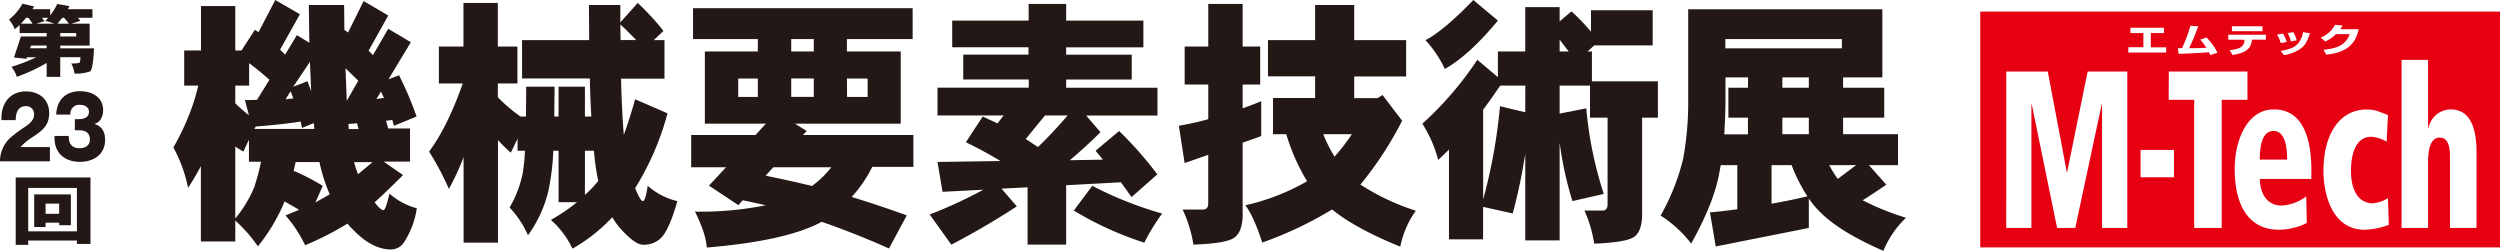<svg xmlns="http://www.w3.org/2000/svg" viewBox="0 0 680 68.2"><defs><style>.cls-1{fill:#e60012;}.cls-2{fill:#231815;}</style></defs><title>mtech_2019_rogo</title><g id="レイヤー_11" data-name="レイヤー 11"><path class="cls-1" d="M618.36,35.61c-3.7,0-3.7,6.09-3.7,7.8h7.45C622.11,39.39,621.33,35.61,618.36,35.61Z"/><path class="cls-1" d="M538.63,67.3H680V3.16H538.63Zm52.7-19.08h-9.1V40.79h9.1Zm61.9-31.93h7.21V34.94h.1a6.2,6.2,0,0,1,6.07-5.18c5.26,0,7,5.12,7,11.45V62h-7.22V42.43c0-4-1.33-5-2.79-5-2.33,0-3.16,2.69-3.16,6.77V62h-7.21Zm-3.7,15-.37,7.25a9.52,9.52,0,0,0-4.2-1.34c-5.49,0-5.49,8-5.49,9.27,0,6.7,3.11,8.83,5.85,8.83a9.6,9.6,0,0,0,4.21-1.4l.22,7.25a19.86,19.86,0,0,1-6.53,1.34c-9.19,0-11.24-10.24-11.24-16,0-9.76,4.2-16.7,11.79-16.7C646.14,29.76,647.42,30.55,649.53,31.28ZM635.13,6.74l2.07.2a10.66,10.66,0,0,1-.65,1h5c-1,5.1-4.7,6.49-8.79,6.93l-.79-1.34c3-.29,6-.91,7.15-4.25h-3.75a9.38,9.38,0,0,1-2.89,2l-1.25-1.06A7.43,7.43,0,0,0,635.13,6.74Zm-8.68,2,1.88.32c-.87,2.37-1.29,3.54-3.45,4.72A11.53,11.53,0,0,1,621.25,15l-.88-1.14c1.57-.3,3.42-.67,4.58-1.89A6.73,6.73,0,0,0,626.45,8.77Zm-2.68,0a6.88,6.88,0,0,1,.92,2.24l-1.59.28A7.41,7.41,0,0,0,622.23,9Zm-2.83.38A8,8,0,0,1,622,11.42l-1.64.29a8.22,8.22,0,0,0-1-2.29Zm7.75,37.22v2.32h-14c0,3.77,1.83,7.25,5.89,7.25a12.16,12.16,0,0,0,6.72-2.5l.14,7.25a17.51,17.51,0,0,1-7.54,1.83c-8.36,0-12.06-6.77-12.06-16.45,0-8.53,3.74-16.27,10.55-16.27C620.51,29.76,628.69,29.76,628.69,46.33ZM607.08,7.15h8.32V8.48h-8.32Zm-1,2.3h10.25v1.34h-3.83v.15c-.21,2.51-2,3.51-5.24,4l-.78-1.29c3.32-.38,3.77-1.25,4-2.43a1.45,1.45,0,0,1,0-.25v-.16H606.1Zm-12.55,3.62A39.44,39.44,0,0,0,595.79,7l2.13.15-.12.29a55.9,55.9,0,0,1-2.36,5.66l1.85,0,2.83-.1a13.46,13.46,0,0,0-1.66-2.21l1.7-.6a15.22,15.22,0,0,1,3,4.15l-1.95.64c-.22-.45-.27-.56-.39-.77-1.12.11-2.39.18-3.17.21-2.52.14-3.91.19-5.06.24l-.23-1.52Zm-3.61,6.39h21.39v7.68h-7V62h-7.49V27.14h-6.94Zm-11-6.63H583V9h-3.53V7.55h9.13V9h-3.58v3.87h4.17v1.42H578.9Zm-33.21,6.63H557l5.17,27.36h.09l5.58-27.36h10.78V62h-6.86V28.36h-.09L564.47,62h-4.94l-6.89-33.63h-.1V62h-6.85Z"/><path class="cls-2" d="M107.17,34.21l6.14-2.52a92.34,92.34,0,0,0-4.77-11.21l-2.87,1.08,6.08-10.07L105.6,7.83,101.44,15l-1.17-1.23,5.33-9.55L98.91.29,94.67,8.84l-1-.72-.07-6.76H84l.14,10.28L80.75,9.56l-3.21,5.31-1.36-1.36,5.39-9.63L74.88,0,70.31,8.76l-1-.64-3.62,5.6H64V1.65H54.67V13.72H50.1v9.56h3.82a50.74,50.74,0,0,1-1.84,6.25A66.75,66.75,0,0,1,47.16,40.1a39.31,39.31,0,0,1,4,11c1.23-1.86,2.39-3.88,3.48-5.89V65.68H64V60a39.91,39.91,0,0,1,6.15,7,49.54,49.54,0,0,0,7-11.57l.2-.65c1.31.72,2.6,1.44,4,2.3l-3.68,1.51a35.64,35.64,0,0,1,5.33,8.12,85.76,85.76,0,0,0,11.53-5.89,10.61,10.61,0,0,0,1.44,1.58c3.41,3.59,6.89,5.46,10.44,5.46a4.3,4.3,0,0,0,3.69-2.3,22.93,22.93,0,0,0,3.27-8.91,18.37,18.37,0,0,1-7.44-4c-.68,3-1.23,4.52-1.64,4.52s-1.36-.71-2.39-2.15c2.26-2,4.85-4.53,7.72-7.4l-5.26-3.67h7.17v-9H105.6L105,32.84l1.7-.22ZM84.3,16.82l.34,8-1-2.73-3.89,1.51Zm-5.26,8,.75,1.94L77.68,27ZM64,23.28h3.76V17.17c1.91,1.44,3.76,2.95,5.53,4.53L69.9,27.16l-3.28.07,1.09,4.11A39.49,39.49,0,0,1,64,28.1Zm5.33,27.24A34.06,34.06,0,0,1,64,59.43V39.88l2.19,1.37L67.71,38v6H71A62.72,62.72,0,0,1,69.28,50.52Zm-.14-15.45.35-.65c4.57-.36,8.67-.79,12.22-1.36l.4,1.72,3.21-1.29.14,1.58Zm16.6,20,2-4.52a62.46,62.46,0,0,0-7.92-4.1l.55-2.37H86.9a42.78,42.78,0,0,0,2.8,8.77Zm8.53-27.66-.34-8.84c1.16,1.15,2.32,2.22,3.48,3.38Zm.54,7.69-.07-1.37,2.33-.21.41,1.58Zm2.53,12.29a27.6,27.6,0,0,1-1-3l-.06-.29h5Zm5-20.48,1.23-2,.82,1.73Z"/><path class="cls-2" d="M174.87,54.69c-.48,0-1.16-1.15-2.11-3.52a75,75,0,0,0,8.8-20.34L172.76,27q-1.55,5.49-3.08,9.7c-.34-4-.61-9.13-.75-15.31h11.81V10.92h-2.93l2.66-2.51a72.09,72.09,0,0,0-7-7.62L168.73,6.1V1.36h-8.54l.07,9.56H142V21.34h18.44c.07,3.74.2,7.19.41,10.35H159.1V23.57h-7.17v8.12h-1.16c0-2.44.07-5.18.07-8.12h-7.71l-.07,8.12h-1.5a44,44,0,0,1-6.15-5.24V22.71h5.33V12.65h-5.33V.79h-9.35V12.65h-6.69V22.71h6.49c-2.73,7.83-5.8,14-9.15,18.54a72.47,72.47,0,0,1,5.39,10.13,70.8,70.8,0,0,0,4-8.62V66h9.35V38.09a40.71,40.71,0,0,0,3.49,3.44l1.84-3.8V41h2a47.09,47.09,0,0,1-.62,6.17,29.8,29.8,0,0,1-3.55,9.27,26.49,26.49,0,0,1,5,7.55,33.7,33.7,0,0,0,5.6-12.29A65.63,65.63,0,0,0,150.5,41h1.43V55h5a47.77,47.77,0,0,1-7.1,4.81,23.62,23.62,0,0,1,5.87,7.83,46.15,46.15,0,0,0,10.85-8.55,19.25,19.25,0,0,0,2.73,3.66c2.39,2.52,4.24,3.81,5.6,3.81a6.65,6.65,0,0,0,4.71-1.65c1.51-1.3,3.08-4.67,4.65-10.2a18.67,18.67,0,0,1-8.06-4.17C175.76,53.32,175.35,54.69,174.87,54.69ZM159.1,53V41h2.46a61,61,0,0,0,1.16,8.18A26.27,26.27,0,0,1,159.1,53Zm9.63-46.35c1.43,1.3,2.86,2.74,4.3,4.24H168.8Z"/><path class="cls-2" d="M219.43,35.64l-3.2-2H245V14H230.36V10.63h17.88V2.23H188.51v8.4h17.62V14H191.72V33.63h16.59l-2.8,3.09H188v8.77h9.49l-4.65,5,8,5.31L202,54.47c2.05.43,4.1.86,6.28,1.36a89.2,89.2,0,0,1-19.25,1.73c2.05,4.1,3.07,7.33,3.21,9.77,14.47-1.22,24.85-3.51,31.27-7,5.73,2,11.87,4.38,18.29,7.25l4.85-9q-7.78-2.8-15-5a35.36,35.36,0,0,0,5.6-8.19h11.19V36.72H218.41Zm-13.3-9.27H200.8v-5h5.33Zm24.23-5H236v5h-5.6ZM215.21,10.63h6.14V14h-6.14Zm0,10.71h6.14v5h-6.14Zm10.92,24.15a27.82,27.82,0,0,1-5.26,5.1c-4.43-1.08-8.67-2-12.63-2.8l2.12-2.3Z"/><path class="cls-2" d="M292.08,57.27A89.6,89.6,0,0,0,311.25,66a56.84,56.84,0,0,1,4.85-7.91,102.18,102.18,0,0,1-19-7.54Z"/><path class="cls-2" d="M307.78,53.61l7-6.18a96.75,96.75,0,0,0-10.38-11.79L298,41l2,2.43-9,.15c2.8-2.38,5.6-4.89,8.33-7.62l-3.89-4.53h19.39V23.86H290V21.63h17.83V14.87H290v-2h21V5.6H290V1.07H279.79V5.6H259v7.26h20.75v2H262v6.76h17.82v2.23H255V31.4h18l-1.7,2.16-4-1.87-4.58,7c3.28,1.58,6.42,3.31,9.42,5.11L255,44.05l1.37,8.12,11.12-.57a132.28,132.28,0,0,1-14.61,6.75l5.88,8.19a206.08,206.08,0,0,0,17.81-10.41l-4.16-4.82,7.09-.36V66.54H290V50.37l14.89-.79ZM282.32,40,279,37.8l5.25-6.4h6.15C287.64,34.63,284.91,37.51,282.32,40Z"/><path class="cls-2" d="M343.05,27.52c-1.71.72-3.42,1.37-5.05,1.94V23h4.77V12.65H338V1.07h-9.35V12.65h-6.42V23h6.42v9.41a79.7,79.7,0,0,1-8,1.8l1.57,10.13,6.42-2.23V55.26c0,1.15-.48,1.73-1.37,1.73h-5.6a35.37,35.37,0,0,1,2.94,9.55c6-.21,9.76-.86,11.19-1.94S338,61.44,338,58.35V38.81l5.05-1.8Z"/><path class="cls-2" d="M381.38,32.84l-5.33-7-1.36.86h-6.35v-5.9h14.13V10.92H368.34V1.36H357.71v9.56H344.89v9.84h12.82v5.9H346.26v9.85h3.61a55,55,0,0,0,5.66,12.79,59.71,59.71,0,0,1-16.78,6.53c1.57,2.16,3.07,5.47,4.57,10.14a100.32,100.32,0,0,0,19-9c4.23,3.45,10.44,6.82,18.56,10.13a25,25,0,0,1,4.23-9.78,63.35,63.35,0,0,1-15.08-7.11A96,96,0,0,0,381.38,32.84ZM363,42.61a37.79,37.79,0,0,1-3.07-6.1h7.77A55,55,0,0,1,363,42.61Z"/><path class="cls-2" d="M407.43,5.6,400.74,0c-5.32,5.53-9.69,9.2-13,10.92A31.69,31.69,0,0,1,393,18.75C397.47,16.24,402.24,11.86,407.43,5.6Z"/><path class="cls-2" d="M433,14H431.8l1.84-1.65h15.89V2.8H432.75V8.63a53.86,53.86,0,0,0-5.32-5.54l-3.21,2.73V1.94h-9.35V14h-7.44v7l-5.6-4.74a91.29,91.29,0,0,1-14.95,17.39,34.93,34.93,0,0,1,4.31,9.85l2.93-2.81V65.1h9.28V56.27l8.06,1.79a150.25,150.25,0,0,0,3.41-16.24V65.39h9.35V38.81a95.4,95.4,0,0,0,3.48,15.88l8.53-1.94a104.84,104.84,0,0,1-4.77-23.29l-7.24,1.44V23.28h8.26V32h4.78V55.55c0,1.15-.49,1.72-1.3,1.72h-5a34.55,34.55,0,0,1,2.66,9c5.87-.22,9.55-.87,10.91-1.87s2.12-3,2.12-6V32h4.3V22.13H433ZM414.87,30.54,408,28.89a147.41,147.41,0,0,1-4.58,25.36V29.82c1.5-2,3.07-4.24,4.64-6.54h6.83ZM424.22,14V10.78L426.68,14Z"/><path class="cls-2" d="M506.64,54.47c2.12-1.29,4.23-2.73,6.42-4.24l-4.71-5.32h7.91v-8.4H501.32V32h11.19V23.86H501.32V21.05H512V2.52H459.19V26.66a86,86,0,0,1-1.37,16.53,60.11,60.11,0,0,1-6.14,15.45A31.91,31.91,0,0,1,460,66.26c4.08-7.33,6.68-13.73,7.64-19.19l.41-2.16h4.5v12c-2.45.35-5,.64-7.44.86l1.57,9.27L492,62V54a22.87,22.87,0,0,0,3.28,3.88q5.33,5.28,17,10.35a26.29,26.29,0,0,1,6.15-9A71,71,0,0,1,506.64,54.47Zm-31.2-30.61h-5.32V32h5.32v4.53H469c.2-3.17.33-6.47.33-9.85V21.05h6.15Zm6.42,31.54V44.91h5.46a43.55,43.55,0,0,0,4.3,8.49C488.34,54.18,485.13,54.83,481.86,55.4ZM492,36.51H484.8V32H492Zm0-12.65H484.8V21.05H492ZM469.29,13.15V10.63H501v2.52Zm30.59,35.5a25.9,25.9,0,0,1-2.32-3.74h7.31Z"/><path class="cls-2" d="M16.39,9h4.33v.92H16.39ZM6.13,1A15.42,15.42,0,0,1,2.44,5.35,8.11,8.11,0,0,1,4,7.94,12.58,12.58,0,0,0,5.34,6.8V9h7.35v.92h-7L3.8,15.63,7.2,16l.12-.42H9.85a53.3,53.3,0,0,1-6.74,2.61A7.8,7.8,0,0,1,4.57,20.9a49.36,49.36,0,0,0,8.12-3.77V20.9h3.7V15.55h5.5c-.05.94-.15,1.45-.3,1.54a7.61,7.61,0,0,1-2.21.15A7.87,7.87,0,0,1,20.25,20a10.66,10.66,0,0,0,4.24-.58c.54-.3.89-2.38,1.08-6.28H16.39v-.74h8V6.44h-5l2.46-.77-.65-.83h3.94V2.5H18.47l.42-.84-3.3-.58a20.58,20.58,0,0,1-1.93,3.13V2.5H8.81l.49-.75Zm6.56,12.12H8.18l.26-.74h4.25Zm-7-6.68c.45-.47.91-1,1.41-1.6h.64c.35.47.73,1,1.1,1.6Zm4.16,0,2.26-.69c-.23-.29-.45-.61-.7-.91h1.71a8.06,8.06,0,0,1-.82.83,21.68,21.68,0,0,1,2.48.77Zm5.77,0c.45-.52.89-1.05,1.32-1.6h.5c.41.47.86,1,1.3,1.6Z"/><path class="cls-2" d="M7.67,62.92V51.12H20.92v11.8ZM24.61,48.27H4.27V66.61h3.4V65.43H20.92v.92h3.69Zm-5.33,4.61H9.3v8.86h3.1V60.57h3.69v.69h3.19ZM12.4,58.15V55.38h3.69v2.77Z"/><path class="cls-2" d="M0,43.88a8.7,8.7,0,0,1,2.64-6.25,34.2,34.2,0,0,1,4.42-3.29c1.28-.94,2.2-1.86,2.2-3.12a2.12,2.12,0,0,0-2.18-2.35c-2.18,0-2.79,1.75-2.81,3.8H.41C.17,28,2.84,24.86,7.06,24.86c3.34,0,6.32,1.94,6.32,5.95,0,3.61-2.32,5-4.8,6.66a14.93,14.93,0,0,0-3,2.53h8v3.88Z"/><path class="cls-2" d="M20.37,32.4c.36,0,.73.06,1.09,0,1.21,0,2.74-.35,2.74-2,0-1.21-1.09-1.88-2.42-1.88a2.38,2.38,0,0,0-2.62,2.66H15.3c.1-4.2,2.84-6.38,6.45-6.38,2.93,0,6.3,1.37,6.3,5.2,0,1.64-.8,3.37-2.35,3.66v.06c1.94.56,2.89,2.1,2.89,4.31,0,4.25-3.49,6-6.84,6-3.95,0-7.15-2.24-6.91-7.06H18.7c-.05,2.24.94,3.34,3,3.34,1.4,0,2.74-.67,2.74-2.31,0-2.08-1.36-2.56-3-2.56-.36,0-.73,0-1.09,0Z"/></g></svg>